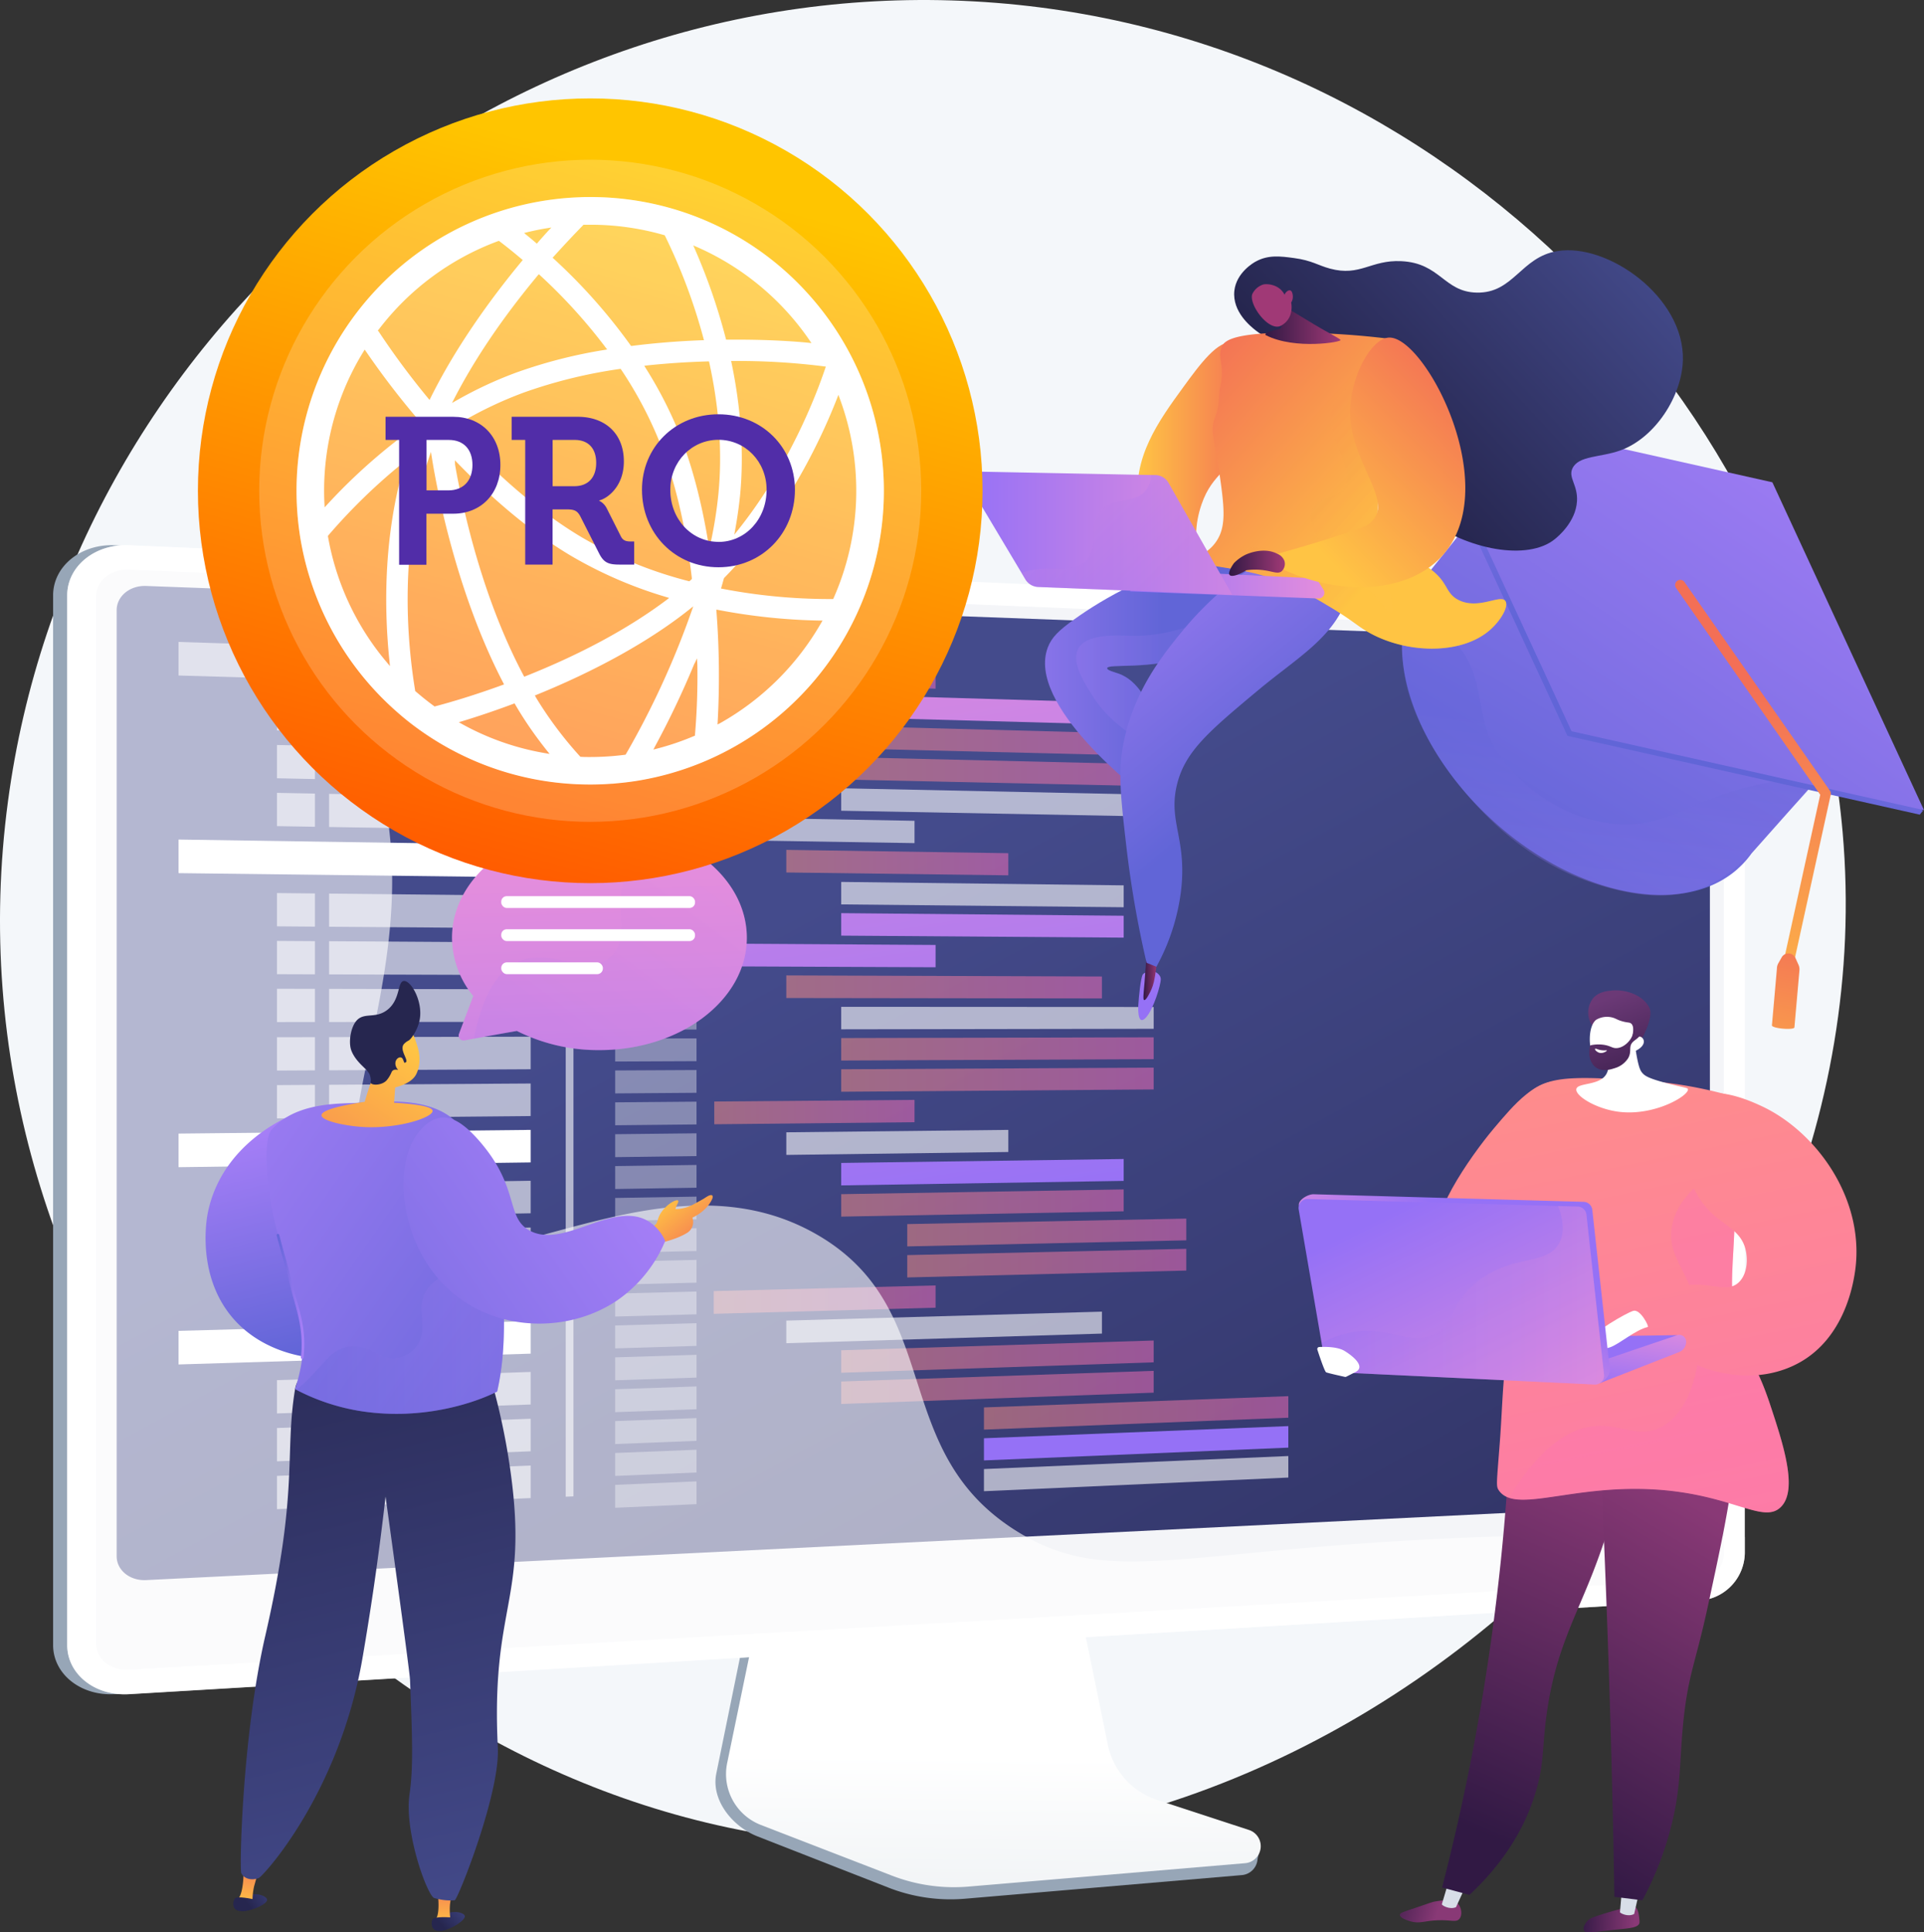 <svg xmlns="http://www.w3.org/2000/svg" xmlns:xlink="http://www.w3.org/1999/xlink" viewBox="0 0 814.1 817.49"><rect x="0" y="0" width="814.1" height="817.49" fill="#333333" stroke="none"/><defs><linearGradient id="a" x1="418.65" y1="905.4" x2="420.56" y2="743.22" gradientUnits="userSpaceOnUse"><stop offset="0.49" stop-color="#ebeff2"></stop><stop offset="1" stop-color="#fff"></stop></linearGradient><linearGradient id="b" x1="338.46" y1="382.01" x2="652.57" y2="958.14" gradientUnits="userSpaceOnUse"><stop offset="0" stop-color="#444b8c"></stop><stop offset="1" stop-color="#26264f"></stop></linearGradient><linearGradient id="c" x1="385.27" y1="213.29" x2="441.66" y2="556.97" gradientUnits="userSpaceOnUse"><stop offset="0" stop-color="#e38ddd"></stop><stop offset="1" stop-color="#9571f6"></stop></linearGradient><linearGradient id="d" x1="355.94" y1="313.44" x2="488.16" y2="313.44" gradientUnits="userSpaceOnUse"><stop offset="0" stop-color="#ff9085"></stop><stop offset="1" stop-color="#fb6fbb"></stop></linearGradient><linearGradient id="e" x1="355.94" y1="326.46" x2="488.16" y2="326.46" xlink:href="#d"></linearGradient><linearGradient id="f" x1="332.71" y1="364.94" x2="426.65" y2="364.94" xlink:href="#d"></linearGradient><linearGradient id="g" x1="386.47" y1="213.49" x2="438.07" y2="527.96" xlink:href="#c"></linearGradient><linearGradient id="h" x1="301.99" y1="285.13" x2="395.87" y2="285.13" xlink:href="#d"></linearGradient><linearGradient id="i" x1="355.94" y1="573.94" x2="488.16" y2="573.94" xlink:href="#d"></linearGradient><linearGradient id="j" x1="355.94" y1="586.96" x2="488.16" y2="586.96" xlink:href="#d"></linearGradient><linearGradient id="k" x1="416.34" y1="597.74" x2="545.13" y2="597.74" xlink:href="#d"></linearGradient><linearGradient id="l" x1="426.57" y1="280.41" x2="466.86" y2="526.04" xlink:href="#c"></linearGradient><linearGradient id="m" x1="301.99" y1="549.82" x2="395.87" y2="549.82" xlink:href="#d"></linearGradient><linearGradient id="n" x1="332.71" y1="417.53" x2="466.26" y2="417.53" xlink:href="#d"></linearGradient><linearGradient id="o" x1="355.94" y1="443.76" x2="488.16" y2="443.76" xlink:href="#d"></linearGradient><linearGradient id="p" x1="355.94" y1="456.78" x2="488.16" y2="456.78" xlink:href="#d"></linearGradient><linearGradient id="q" x1="302.23" y1="470.48" x2="386.96" y2="470.48" xlink:href="#d"></linearGradient><linearGradient id="r" x1="372.78" y1="234.31" x2="419.61" y2="519.77" xlink:href="#c"></linearGradient><linearGradient id="s" x1="355.94" y1="508.95" x2="475.46" y2="508.95" xlink:href="#d"></linearGradient><linearGradient id="t" x1="383.87" y1="521.43" x2="501.95" y2="521.43" xlink:href="#d"></linearGradient><linearGradient id="u" x1="383.87" y1="534.38" x2="501.95" y2="534.38" xlink:href="#d"></linearGradient><linearGradient id="v" x1="319.03" y1="222.02" x2="370.93" y2="538.36" xlink:href="#c"></linearGradient><linearGradient id="w" x1="11208.8" y1="964.35" x2="11313.15" y2="1219.56" gradientTransform="matrix(-0.99, -0.15, -0.15, 0.99, 12027.33, 861.16)" gradientUnits="userSpaceOnUse"><stop offset="0" stop-color="#aa80f9"></stop><stop offset="1" stop-color="#6165d7"></stop></linearGradient><linearGradient id="x" x1="11295.26" y1="1264.56" x2="11299.26" y2="1153.31" xlink:href="#w"></linearGradient><linearGradient id="y" x1="9207.6" y1="2891.91" x2="9189.39" y2="3027.7" gradientTransform="matrix(-0.78, -0.63, -0.63, 0.78, 9739.23, 3704.93)" xlink:href="#w"></linearGradient><linearGradient id="z" x1="9205.01" y1="2853.47" x2="9181.25" y2="3155.47" gradientTransform="matrix(-0.78, -0.63, -0.63, 0.78, 9739.23, 3704.93)" xlink:href="#w"></linearGradient><linearGradient id="aa" x1="11226.8" y1="1289.34" x2="11244.24" y2="1126.25" gradientTransform="matrix(-0.99, -0.15, -0.15, 0.99, 12027.33, 861.16)" gradientUnits="userSpaceOnUse"><stop offset="0" stop-color="#ffc444"></stop><stop offset="1" stop-color="#f36f56"></stop></linearGradient><linearGradient id="ab" x1="4355.9" y1="1592.69" x2="4366.35" y2="1494.97" gradientTransform="translate(-3456.96 -1481.65) rotate(5.03)" xlink:href="#aa"></linearGradient><linearGradient id="ac" x1="12849.44" y1="416.07" x2="12770.67" y2="793.75" gradientTransform="matrix(-1, 0, 0, 1, 13476.77, 0)" xlink:href="#d"></linearGradient><linearGradient id="ad" x1="-2482.61" y1="1032" x2="-2459.01" y2="1032" gradientTransform="matrix(1, 0.03, -0.03, 1, 3181.66, -148.2)" gradientUnits="userSpaceOnUse"><stop offset="0" stop-color="#311944"></stop><stop offset="1" stop-color="#893976"></stop></linearGradient><linearGradient id="ae" x1="-2632.22" y1="2912.16" x2="-2607.15" y2="2912.16" gradientTransform="matrix(0.96, 0.27, -0.27, 0.96, 3903.64, -1304.95)" xlink:href="#ad"></linearGradient><linearGradient id="af" x1="12874.89" y1="764.36" x2="12808.04" y2="613.66" gradientTransform="matrix(-1, 0, 0, 1, 13476.77, 0)" xlink:href="#ad"></linearGradient><linearGradient id="ag" x1="12905.03" y1="1739.54" x2="12838.18" y2="1588.85" gradientTransform="matrix(-0.99, -0.12, -0.12, 0.99, 13656.04, 625.87)" xlink:href="#ad"></linearGradient><linearGradient id="ah" x1="12822.17" y1="410.38" x2="12743.4" y2="788.06" gradientTransform="matrix(-1, 0, 0, 1, 13476.77, 0)" xlink:href="#d"></linearGradient><linearGradient id="ai" x1="12754.42" y1="733.38" x2="12784.32" y2="591.38" gradientTransform="matrix(-1, 0, 0, 1, 13476.77, 0)" xlink:href="#d"></linearGradient><linearGradient id="aj" x1="12768.21" y1="399.12" x2="12689.43" y2="776.8" gradientTransform="matrix(-1, 0, 0, 1, 13476.77, 0)" xlink:href="#d"></linearGradient><linearGradient id="ak" x1="12835.36" y1="609.98" x2="12822.62" y2="573.86" gradientTransform="matrix(-1, 0, 0, 1, 13476.77, 0)" xlink:href="#c"></linearGradient><linearGradient id="al" x1="12779.68" y1="557.65" x2="12784.35" y2="589.95" gradientTransform="matrix(-1, 0, 0, 1, 13476.77, 0)" xlink:href="#c"></linearGradient><linearGradient id="am" x1="12872.29" y1="560.48" x2="12847.44" y2="525.19" gradientTransform="matrix(-1, 0, 0, 1, 13476.77, 0)" xlink:href="#c"></linearGradient><linearGradient id="an" x1="12824.62" y1="618.88" x2="12879.01" y2="508.41" gradientTransform="matrix(-1, 0, 0, 1, 13476.77, 0)" xlink:href="#c"></linearGradient><linearGradient id="ao" x1="12798.05" y1="547.98" x2="12917.53" y2="547.98" gradientTransform="matrix(-1, 0, 0, 1, 13476.77, 0)" xlink:href="#c"></linearGradient><linearGradient id="ap" x1="-2585.26" y1="328.53" x2="-2603.11" y2="283.22" gradientTransform="translate(3286.43 147.82) rotate(0.21)" gradientUnits="userSpaceOnUse"><stop offset="0" stop-color="#311944"></stop><stop offset="1" stop-color="#6b3976"></stop></linearGradient><linearGradient id="aq" x1="-2590.71" y1="330.7" x2="-2608.57" y2="285.35" xlink:href="#ap"></linearGradient><linearGradient id="ar" x1="10517.71" y1="569.73" x2="10542.38" y2="471.05" gradientTransform="matrix(-1, 0, 0, 1, 10657.59, 0)" gradientUnits="userSpaceOnUse"><stop offset="0" stop-color="#6165d7"></stop><stop offset="1" stop-color="#aa80f9"></stop></linearGradient><linearGradient id="as" x1="10831.06" y1="1528.07" x2="10842.76" y2="1538.48" gradientTransform="matrix(-0.99, -0.14, -0.14, 0.99, 11055.18, 801.58)" xlink:href="#b"></linearGradient><linearGradient id="at" x1="9917.06" y1="1538.48" x2="9917.06" y2="1518.09" gradientTransform="matrix(-0.99, -0.14, -0.14, 0.99, 10138.97, 672.06)" xlink:href="#aa"></linearGradient><linearGradient id="au" x1="10832.23" y1="1526.75" x2="10843.93" y2="1537.16" gradientTransform="matrix(-0.99, -0.14, -0.14, 0.99, 11055.18, 801.58)" xlink:href="#b"></linearGradient><linearGradient id="av" x1="10458.43" y1="804.8" x2="10470.13" y2="815.21" gradientTransform="matrix(-1, 0, 0, 1, 10657.59, 0)" xlink:href="#b"></linearGradient><linearGradient id="aw" x1="9544.39" y1="815.23" x2="9544.39" y2="794.84" gradientTransform="matrix(-1, 0, 0, 1, 9732.28, 0)" xlink:href="#aa"></linearGradient><linearGradient id="ax" x1="-32.83" y1="824.58" x2="-109.15" y2="516.46" gradientTransform="translate(221.69)" xlink:href="#b"></linearGradient><linearGradient id="ay" x1="250.8" y1="594.88" x2="57.83" y2="460.68" gradientTransform="matrix(1, 0, 0, 1, 0, 0)" xlink:href="#ar"></linearGradient><linearGradient id="az" x1="10459.6" y1="803.48" x2="10471.31" y2="813.89" gradientTransform="matrix(-1, 0, 0, 1, 10657.59, 0)" xlink:href="#b"></linearGradient><linearGradient id="ba" x1="10276.53" y1="-26.78" x2="10339.91" y2="52.95" gradientTransform="matrix(-1, 0.07, 0.07, 1, 10440.41, -258.12)" xlink:href="#aa"></linearGradient><linearGradient id="bb" x1="10279.21" y1="-28.91" x2="10342.58" y2="50.83" gradientTransform="matrix(-1, 0.07, 0.07, 1, 10440.41, -258.12)" xlink:href="#aa"></linearGradient><linearGradient id="bc" x1="117.07" y1="548.45" x2="128.72" y2="548.45" gradientTransform="matrix(1, 0, 0, 1, 0, 0)" xlink:href="#ar"></linearGradient><linearGradient id="bd" x1="125.43" y1="566.54" x2="213.25" y2="566.54" gradientTransform="matrix(1, 0, 0, 1, 0, 0)" xlink:href="#ar"></linearGradient><linearGradient id="be" x1="281.06" y1="507.25" x2="298.57" y2="529.28" gradientTransform="matrix(1, 0, 0, 1, 0, 0)" xlink:href="#aa"></linearGradient><linearGradient id="bf" x1="10570.04" y1="605.56" x2="10385.62" y2="477.3" xlink:href="#ar"></linearGradient><linearGradient id="bg" x1="-4457.19" y1="195.31" x2="-4408.84" y2="195.31" gradientTransform="translate(4938.56)" xlink:href="#aa"></linearGradient><linearGradient id="bh" x1="-3538.87" y1="286.11" x2="-3445.1" y2="286.11" gradientTransform="translate(3936.97)" xlink:href="#w"></linearGradient><linearGradient id="bi" x1="13244.21" y1="-2086.74" x2="13248.27" y2="-2013.78" gradientTransform="matrix(-0.96, 0.29, 0.29, 0.96, 13755.66, -1478.82)" xlink:href="#c"></linearGradient><linearGradient id="bj" x1="-3494.8" y1="289.63" x2="-3401.02" y2="289.63" gradientTransform="translate(3936.97)" xlink:href="#w"></linearGradient><linearGradient id="bk" x1="483.82" y1="412.11" x2="489.91" y2="412.11" gradientUnits="userSpaceOnUse"><stop offset="0" stop-color="#311944"></stop><stop offset="1" stop-color="#a03976"></stop></linearGradient><linearGradient id="bl" x1="-3488.8" y1="227.88" x2="-3404.73" y2="330.04" gradientTransform="translate(3936.97)" xlink:href="#w"></linearGradient><linearGradient id="bm" x1="-3032.04" y1="-305.47" x2="-3143.24" y2="-212.35" gradientTransform="translate(3726.39 238.01) rotate(-2.92)" xlink:href="#b"></linearGradient><linearGradient id="bn" x1="11401.08" y1="230.91" x2="11491.39" y2="149.72" gradientTransform="matrix(-1, 0, 0, 1, 11994.18, 0)" xlink:href="#aa"></linearGradient><linearGradient id="bo" x1="535.37" y1="137.71" x2="567.21" y2="137.71" xlink:href="#bk"></linearGradient><linearGradient id="bp" x1="539.4" y1="220.24" x2="538.71" y2="157.4" xlink:href="#bk"></linearGradient><linearGradient id="bq" x1="11404.05" y1="234.21" x2="11494.36" y2="153.02" gradientTransform="matrix(-1, 0, 0, 1, 11994.18, 0)" xlink:href="#aa"></linearGradient><linearGradient id="br" x1="11433.81" y1="247.1" x2="11515.95" y2="247.1" gradientTransform="matrix(-1, 0, 0, 1, 11994.18, 0)" xlink:href="#c"></linearGradient><linearGradient id="bs" x1="11472.87" y1="225.53" x2="11585.61" y2="225.53" gradientTransform="matrix(-1, 0, 0, 1, 11994.18, 0)" xlink:href="#c"></linearGradient><linearGradient id="bt" x1="-1658.86" y1="195.62" x2="-1605.01" y2="249.04" gradientTransform="translate(2093.74)" xlink:href="#c"></linearGradient><linearGradient id="bu" x1="11438.51" y1="230.31" x2="11369.54" y2="162.44" gradientTransform="matrix(-1, 0, 0, 1, 11994.18, 0)" xlink:href="#aa"></linearGradient><linearGradient id="bv" x1="520.08" y1="238.28" x2="543.65" y2="238.28" xlink:href="#bk"></linearGradient><linearGradient id="bw" x1="252.78" y1="372.07" x2="261.02" y2="612.61" xlink:href="#c"></linearGradient><linearGradient id="bx" x1="9630.92" y1="363.9" x2="9739.25" y2="506.57" gradientTransform="matrix(-1, 0, 0, 1, 9930.49, 0)" xlink:href="#c"></linearGradient><linearGradient id="by" x1="300.74" y1="21.46" x2="186.69" y2="437.74" gradientUnits="userSpaceOnUse"><stop offset="0.13" stop-color="#ffc500"></stop><stop offset="1" stop-color="#ff4300"></stop></linearGradient></defs><g style="isolation:isolate"><path d="M402.65.18C202.72-5.89,29.54,143.29,3.37,339.05c-28.61,214,128.85,406.6,322.58,437.44,241,38.36,474.72-183.58,453.73-424.35C763.87,170.74,605.88,6.35,402.65.18Z" fill="#f4f7fa"></path><path d="M488.25,766.11a31.43,31.43,0,0,1-20.84-23.66l-15.49-76.68-132.53,4.71-16.31,79.88c-2.28,11.18,6.86,22.41,17.39,26.53l55.45,21.69a72.15,72.15,0,0,0,32.41,4.7l117.18-10a7.28,7.28,0,0,0,6.57-6.44c.4-3.46,2.8-7.34-.47-8.42Z" fill="#97a6b7"></path><path d="M489.56,761.45a31.17,31.17,0,0,1-20.82-23.37l-15.48-75.71L324,667,307.68,745.9A23.08,23.08,0,0,0,322,772.09l55.39,21.42a72.84,72.84,0,0,0,32.38,4.64l117.06-9.9a7.22,7.22,0,0,0,1.64-14.06Z" fill="url(#a)"></path><path d="M48.6,716.73c-14.37.86-26.13-8.46-26.13-20.78V251.88c0-12.32,11.76-21.84,26.13-21.21l667.49,46.21c10.55.45,16.21-8.06,16.21,2.41V657a20.49,20.49,0,0,1-19.09,20.14Z" fill="#97a6b7"></path><path d="M54.57,716.73c-14.37.86-26.12-8.46-26.12-20.78V251.88c0-12.32,11.75-21.84,26.12-21.21l664.61,28.79a20.1,20.1,0,0,1,19.1,19.83V657a20.5,20.5,0,0,1-19.1,20.14Z" fill="#fff"></path><path d="M719.18,268.35,54.57,241c-7.68-.32-13.93,4.76-13.93,11.34V695.28c0,6.58,6.25,11.55,13.93,11.11l664.61-38.16a11,11,0,0,0,10.23-10.77V279A10.72,10.72,0,0,0,719.18,268.35Z" fill="#d8dee8" opacity="0.3" style="mix-blend-mode:multiply"></path><path d="M714.24,636.27,61.78,668.48c-6.85.33-12.42-4.19-12.42-10.12V258.17c0-5.93,5.57-10.52,12.42-10.27l652.46,24.22a9.68,9.68,0,0,1,9.27,9.59V626.57A9.83,9.83,0,0,1,714.24,636.27Z" fill="url(#b)"></path><polygon points="224.54 290.17 75.54 285.78 75.54 271.58 224.54 276.4 224.54 290.17" fill="#fff" opacity="0.6" style="mix-blend-mode:soft-light"></polygon><polygon points="294.72 288.3 260.3 287.26 260.3 277.55 294.72 278.67 294.72 288.3" fill="#fff" opacity="0.36" style="mix-blend-mode:soft-light"></polygon><polygon points="294.72 301.69 260.3 300.75 260.3 291.04 294.72 292.05 294.72 301.69" fill="#fff" opacity="0.36" style="mix-blend-mode:soft-light"></polygon><polygon points="466.26 306.38 332.71 302.73 332.71 293.17 466.26 297.11 466.26 306.38" fill="url(#c)"></polygon><polygon points="488.16 319.81 355.94 316.57 355.94 307.06 488.16 310.58 488.16 319.81" opacity="0.5" fill="url(#d)"></polygon><polygon points="488.16 332.64 355.94 329.78 355.94 320.27 488.16 323.4 488.16 332.64" opacity="0.5" fill="url(#e)"></polygon><polygon points="488.16 345.46 355.94 342.99 355.94 333.48 488.16 336.23 488.16 345.46" fill="#fff" opacity="0.6" style="mix-blend-mode:soft-light"></polygon><polygon points="294.72 315.07 260.3 314.23 260.3 304.52 294.72 305.44 294.72 315.07" fill="#fff" opacity="0.36" style="mix-blend-mode:soft-light"></polygon><polygon points="294.72 328.46 260.3 327.72 260.3 318.01 294.72 318.82 294.72 328.46" fill="#fff" opacity="0.36" style="mix-blend-mode:soft-light"></polygon><polygon points="294.72 341.85 260.3 341.2 260.3 331.5 294.72 332.21 294.72 341.85" fill="#fff" opacity="0.36" style="mix-blend-mode:soft-light"></polygon><polygon points="294.72 355.23 260.3 354.69 260.3 344.98 294.72 345.6 294.72 355.23" fill="#fff" opacity="0.36" style="mix-blend-mode:soft-light"></polygon><polygon points="386.96 356.69 302.23 355.35 302.23 345.73 386.96 347.25 386.96 356.69" fill="#fff" opacity="0.6" style="mix-blend-mode:soft-light"></polygon><polygon points="294.72 368.62 260.3 368.18 260.3 358.47 294.72 358.98 294.72 368.62" fill="#fff" opacity="0.36" style="mix-blend-mode:soft-light"></polygon><polygon points="294.72 382 260.3 381.66 260.3 371.95 294.72 372.37 294.72 382" fill="#fff" opacity="0.36" style="mix-blend-mode:soft-light"></polygon><polygon points="294.72 395.39 260.3 395.15 260.3 385.44 294.72 385.76 294.72 395.39" fill="#fff" opacity="0.36" style="mix-blend-mode:soft-light"></polygon><polygon points="426.65 370.32 332.71 369.11 332.71 359.55 426.65 360.96 426.65 370.32" opacity="0.5" fill="url(#f)"></polygon><polygon points="475.46 383.82 355.94 382.62 355.94 373.11 475.46 374.56 475.46 383.82" fill="#fff" opacity="0.6" style="mix-blend-mode:soft-light"></polygon><polygon points="475.46 396.68 355.94 395.83 355.94 386.32 475.46 387.42 475.46 396.68" fill="url(#g)"></polygon><polygon points="294.72 408.78 260.3 408.63 260.3 398.93 294.72 399.14 294.72 408.78" fill="#fff" opacity="0.36" style="mix-blend-mode:soft-light"></polygon><polygon points="294.72 422.17 260.3 422.12 260.3 412.41 294.72 412.53 294.72 422.17" fill="#fff" opacity="0.36" style="mix-blend-mode:soft-light"></polygon><polygon points="294.72 435.55 260.3 435.6 260.3 425.9 294.72 425.92 294.72 435.55" fill="#fff" opacity="0.36" style="mix-blend-mode:soft-light"></polygon><polygon points="294.72 448.94 260.3 449.09 260.3 439.38 294.72 439.3 294.72 448.94" fill="#fff" opacity="0.36" style="mix-blend-mode:soft-light"></polygon><polygon points="294.72 462.32 260.3 462.58 260.3 452.87 294.72 452.69 294.72 462.32" fill="#fff" opacity="0.36" style="mix-blend-mode:soft-light"></polygon><polygon points="294.72 475.71 260.3 476.06 260.3 466.36 294.72 466.07 294.72 475.71" fill="#fff" opacity="0.36" style="mix-blend-mode:soft-light"></polygon><polygon points="294.72 489.1 260.3 489.55 260.3 479.84 294.72 479.46 294.72 489.1" fill="#fff" opacity="0.36" style="mix-blend-mode:soft-light"></polygon><polygon points="294.72 502.48 260.3 503.03 260.3 493.33 294.72 492.85 294.72 502.48" fill="#fff" opacity="0.36" style="mix-blend-mode:soft-light"></polygon><polygon points="294.72 515.87 260.3 516.52 260.3 506.81 294.72 506.24 294.72 515.87" fill="#fff" opacity="0.36" style="mix-blend-mode:soft-light"></polygon><polygon points="294.72 529.26 260.3 530 260.3 520.3 294.72 519.62 294.72 529.26" fill="#fff" opacity="0.36" style="mix-blend-mode:soft-light"></polygon><polygon points="294.72 542.64 260.3 543.49 260.3 533.78 294.72 533.01 294.72 542.64" fill="#fff" opacity="0.36" style="mix-blend-mode:soft-light"></polygon><polygon points="294.72 556.03 260.3 556.98 260.3 547.27 294.72 546.39 294.72 556.03" fill="#fff" opacity="0.36" style="mix-blend-mode:soft-light"></polygon><polygon points="294.72 569.41 260.3 570.46 260.3 560.76 294.72 559.78 294.72 569.41" fill="#fff" opacity="0.36" style="mix-blend-mode:soft-light"></polygon><polygon points="294.72 582.8 260.3 583.95 260.3 574.24 294.72 573.17 294.72 582.8" fill="#fff" opacity="0.36" style="mix-blend-mode:soft-light"></polygon><polygon points="294.72 596.19 260.3 597.43 260.3 587.73 294.72 586.55 294.72 596.19" fill="#fff" opacity="0.36" style="mix-blend-mode:soft-light"></polygon><polygon points="294.72 609.57 260.3 610.92 260.3 601.21 294.72 599.94 294.72 609.57" fill="#fff" opacity="0.36" style="mix-blend-mode:soft-light"></polygon><polygon points="294.72 622.96 260.3 624.41 260.3 614.7 294.72 613.33 294.72 622.96" fill="#fff" opacity="0.36" style="mix-blend-mode:soft-light"></polygon><polygon points="294.72 636.35 260.3 637.89 260.3 628.19 294.72 626.71 294.72 636.35" fill="#fff" opacity="0.36" style="mix-blend-mode:soft-light"></polygon><polygon points="395.87 291.36 302 288.52 302 278.9 395.87 281.94 395.87 291.36" opacity="0.5" fill="url(#h)"></polygon><polygon points="466.26 564.19 332.71 568.26 332.71 558.7 466.26 554.91 466.26 564.19" fill="#fff" opacity="0.6" style="mix-blend-mode:soft-light"></polygon><polygon points="488.16 576.35 355.94 580.76 355.94 571.25 488.16 567.12 488.16 576.35" opacity="0.5" fill="url(#i)"></polygon><polygon points="488.16 589.18 355.94 593.97 355.94 584.46 488.16 579.95 488.16 589.18" opacity="0.5" fill="url(#j)"></polygon><polygon points="545.13 599.78 416.34 604.82 416.34 595.43 545.13 590.66 545.13 599.78" opacity="0.5" fill="url(#k)"></polygon><polygon points="545.13 612.44 416.34 617.85 416.34 608.47 545.13 603.33 545.13 612.44" fill="url(#l)"></polygon><polygon points="545.13 625.1 416.34 630.88 416.34 621.5 545.13 615.99 545.13 625.1" fill="#fff" opacity="0.6" style="mix-blend-mode:soft-light"></polygon><polygon points="395.87 553.24 302 555.83 302 546.21 395.87 543.82 395.87 553.24" opacity="0.5" fill="url(#m)"></polygon><polygon points="466.26 422.4 332.71 422.22 332.71 412.66 466.26 413.12 466.26 422.4" opacity="0.5" fill="url(#n)"></polygon><polygon points="488.16 435.25 355.94 435.46 355.94 425.95 488.16 426.02 488.16 435.25" fill="#fff" opacity="0.6" style="mix-blend-mode:soft-light"></polygon><polygon points="488.16 448.08 355.94 448.67 355.94 439.16 488.16 438.85 488.16 448.08" opacity="0.5" fill="url(#o)"></polygon><polygon points="488.16 460.91 355.94 461.88 355.94 452.37 488.16 451.68 488.16 460.91" opacity="0.5" fill="url(#p)"></polygon><polygon points="386.96 474.77 302.23 475.63 302.23 466.01 386.96 465.32 386.96 474.77" opacity="0.5" fill="url(#q)"></polygon><polygon points="426.65 487.37 332.71 488.6 332.71 479.04 426.65 478.01 426.65 487.37" fill="#fff" opacity="0.6" style="mix-blend-mode:soft-light"></polygon><polygon points="475.46 499.59 355.94 501.5 355.94 492 475.46 490.33 475.46 499.59" fill="url(#r)"></polygon><polygon points="475.46 512.46 355.94 514.71 355.94 505.21 475.46 503.2 475.46 512.46" opacity="0.5" fill="url(#s)"></polygon><polygon points="501.95 524.74 383.88 527.31 383.88 517.87 501.95 515.54 501.95 524.74" opacity="0.5" fill="url(#t)"></polygon><polygon points="501.95 537.53 383.88 540.44 383.88 530.99 501.95 528.33 501.95 537.53" opacity="0.5" fill="url(#u)"></polygon><polygon points="395.87 409.21 302 408.81 302 399.19 395.87 399.78 395.87 409.21" fill="url(#v)"></polygon><polygon points="224.54 311.68 139.25 309.56 139.25 295.55 224.54 297.91 224.54 311.68" fill="#fff" style="mix-blend-mode:soft-light"></polygon><polygon points="117.19 309.02 133.26 309.42 133.26 295.38 117.19 294.93 117.19 309.02" fill="#fff" opacity="0.6" style="mix-blend-mode:soft-light"></polygon><polygon points="224.54 331.48 139.25 329.72 139.25 315.7 224.54 317.71 224.54 331.48" fill="#fff" opacity="0.6" style="mix-blend-mode:soft-light"></polygon><polygon points="117.19 329.26 133.26 329.6 133.26 315.56 117.19 315.18 117.19 329.26" fill="#fff" opacity="0.6" style="mix-blend-mode:soft-light"></polygon><polygon points="224.54 351.27 139.25 349.87 139.25 335.85 224.54 337.5 224.54 351.27" fill="#fff" opacity="0.6" style="mix-blend-mode:soft-light"></polygon><polygon points="117.19 349.51 133.26 349.77 133.26 335.74 117.19 335.43 117.19 349.51" fill="#fff" opacity="0.6" style="mix-blend-mode:soft-light"></polygon><polygon points="224.54 491.78 75.54 493.79 75.54 479.58 224.54 478.01 224.54 491.78" fill="#fff" style="mix-blend-mode:soft-light"></polygon><polygon points="224.54 513.3 139.25 514.84 139.25 500.82 224.54 499.53 224.54 513.3" fill="#fff" opacity="0.6" style="mix-blend-mode:soft-light"></polygon><polygon points="117.19 515.24 133.26 514.95 133.26 500.91 117.19 501.15 117.19 515.24" fill="#fff" opacity="0.6" style="mix-blend-mode:soft-light"></polygon><polygon points="224.54 533.1 139.25 534.99 139.25 520.97 224.54 519.32 224.54 533.1" fill="#fff" opacity="0.6" style="mix-blend-mode:soft-light"></polygon><polygon points="117.19 535.49 133.26 535.13 133.26 521.09 117.19 521.4 117.19 535.49" fill="#fff" opacity="0.6" style="mix-blend-mode:soft-light"></polygon><polygon points="224.54 552.89 139.25 555.15 139.25 541.13 224.54 539.12 224.54 552.89" fill="#fff" opacity="0.6" style="mix-blend-mode:soft-light"></polygon><polygon points="117.19 555.73 133.26 555.31 133.26 541.27 117.19 541.65 117.19 555.73" fill="#fff" opacity="0.6" style="mix-blend-mode:soft-light"></polygon><polygon points="224.54 371.2 75.54 369.39 75.54 355.18 224.54 357.43 224.54 371.2" fill="#fff" style="mix-blend-mode:soft-light"></polygon><polygon points="224.54 392.72 139.25 392.07 139.25 378.05 224.54 378.95 224.54 392.72" fill="#fff" opacity="0.6" style="mix-blend-mode:soft-light"></polygon><polygon points="117.19 391.9 133.26 392.03 133.26 377.99 117.19 377.82 117.19 391.9" fill="#fff" opacity="0.6" style="mix-blend-mode:soft-light"></polygon><polygon points="224.54 412.51 139.25 412.23 139.25 398.2 224.54 398.74 224.54 412.51" fill="#fff" opacity="0.6" style="mix-blend-mode:soft-light"></polygon><polygon points="117.19 412.15 133.26 412.2 133.26 398.17 117.19 398.07 117.19 412.15" fill="#fff" opacity="0.6" style="mix-blend-mode:soft-light"></polygon><polygon points="224.54 452.36 139.25 452.8 139.25 438.77 224.54 438.59 224.54 452.36" fill="#fff" opacity="0.6" style="mix-blend-mode:soft-light"></polygon><polygon points="117.19 452.91 133.26 452.83 133.26 438.79 117.19 438.82 117.19 452.91" fill="#fff" opacity="0.6" style="mix-blend-mode:soft-light"></polygon><polygon points="224.54 472.16 139.25 472.95 139.25 458.93 224.54 458.39 224.54 472.16" fill="#fff" opacity="0.6" style="mix-blend-mode:soft-light"></polygon><polygon points="117.19 473.15 133.26 473 133.26 458.97 117.19 459.07 117.19 473.15" fill="#fff" opacity="0.6" style="mix-blend-mode:soft-light"></polygon><polygon points="224.54 432.31 139.25 432.38 139.25 418.36 224.54 418.54 224.54 432.31" fill="#fff" opacity="0.6" style="mix-blend-mode:soft-light"></polygon><polygon points="117.19 432.4 133.26 432.38 133.26 418.35 117.19 418.31 117.19 432.4" fill="#fff" opacity="0.6" style="mix-blend-mode:soft-light"></polygon><polygon points="224.54 572.68 75.54 577.25 75.54 563.04 224.54 558.91 224.54 572.68" fill="#fff" style="mix-blend-mode:soft-light"></polygon><polygon points="224.54 594.19 139.25 597.2 139.25 583.18 224.54 580.42 224.54 594.19" fill="#fff" opacity="0.6" style="mix-blend-mode:soft-light"></polygon><polygon points="117.19 597.98 133.26 597.41 133.26 583.38 117.19 583.89 117.19 597.98" fill="#fff" opacity="0.6" style="mix-blend-mode:soft-light"></polygon><polygon points="224.54 613.99 139.25 617.36 139.25 603.34 224.54 600.22 224.54 613.99" fill="#fff" opacity="0.6" style="mix-blend-mode:soft-light"></polygon><polygon points="117.19 618.23 133.26 617.59 133.26 603.55 117.19 604.14 117.19 618.23" fill="#fff" opacity="0.6" style="mix-blend-mode:soft-light"></polygon><polygon points="224.54 633.78 139.25 637.51 139.25 623.49 224.54 620.01 224.54 633.78" fill="#fff" opacity="0.6" style="mix-blend-mode:soft-light"></polygon><polygon points="117.19 638.48 133.26 637.77 133.26 623.74 117.19 624.39 117.19 638.48" fill="#fff" opacity="0.6" style="mix-blend-mode:soft-light"></polygon><polygon points="242.65 633.06 239.37 633.21 239.37 276.88 242.65 276.98 242.65 633.06" fill="#fff" opacity="0.6" style="mix-blend-mode:soft-light"></polygon><path d="M649.8,649.63c-144.68,3-177.21,23.68-218.32-1.07-56.49-34-30.76-94.52-85.8-126.25-69.19-39.9-149,33.17-185.08-2.45s32-119-7.36-212C137.46,270.46,110.59,246.2,92,232.29l-37.45-1.62c-14.37-.63-26.12,8.89-26.12,21.21V696c0,12.32,11.75,21.64,26.12,20.78l664.61-39.62A20.5,20.5,0,0,0,738.28,657v-6.71C718.36,649.55,687.5,648.84,649.8,649.63Z" fill="#fff" opacity="0.6" style="mix-blend-mode:soft-light"></path><path d="M631.69,347.23c35.57,32.26,80.86,40.78,103.67,20.28h0l.08-.1a37.34,37.34,0,0,0,2.69-2.65,40.11,40.11,0,0,0,3-3.72L768.71,330l5.73-6.46-41.29-36.32a135.17,135.17,0,0,0-22.78-26.71,133.47,133.47,0,0,0-32.46-21.88l-41.33-36.34-32.31,40.31c-.11.13-.25.25-.37.38a38.15,38.15,0,0,0-3.31,4.22,40.29,40.29,0,0,0-4,7.45C586.28,280.1,600,318.45,631.69,347.23Z" fill="url(#w)"></path><path d="M631.43,347.5a114.79,114.79,0,0,0,32.33,22.08c12.12,5.37,29.25,10.25,42.67,9.12,22.31-1.86,32.84-16,46.47-31.19,5.26-5.85,10.9-11.38,15.84-17.51-13-1.65-29.77,2.59-41.92,6.86-10.5,3.7-20.49,9.71-31.62,11.36-24.53,3.64-50.74-11.58-63-32.45-7.49-12.75-4.51-29.3-14.14-41.11-6.22-7.63-15.85-11.81-21.43-20,1,1.47-2.49,11.9-2.73,14.12a61,61,0,0,0,.17,15.33c1.67,11.89,6.74,23.1,13,33.24A152.3,152.3,0,0,0,631.43,347.5Z" opacity="0.3" fill="url(#x)" style="mix-blend-mode:multiply"></path><polygon points="604.66 174.31 748.05 206.39 809.73 339.75 813.68 342.94 812.31 344.65 812.31 344.65 663.23 311.32 599.13 172.67 599.13 172.67 600.51 170.96 604.66 174.31" fill="url(#y)"></polygon><polygon points="749.94 204.04 814.1 342.74 664.97 309.37 600.81 170.67 749.94 204.04" fill="url(#z)"></polygon><path d="M756,411.66a2.18,2.18,0,0,0,2.45-1.69l16.19-73.75a2.17,2.17,0,0,0-.34-1.71l-61.55-88.26a2.17,2.17,0,1,0-3.56,2.49l61,87.48-16,72.82a2.17,2.17,0,0,0,1.65,2.59Z" fill="url(#aa)"></path><path d="M761,408.17l-1.3-2.88a3.28,3.28,0,0,0-5.74-.41l-1.55,2.74a4.76,4.76,0,0,0-.55,2.21l-2.11,24c0,.52,1.93,1.12,4.68,1.36s4.8,0,4.84-.52l2.12-24.1A4.72,4.72,0,0,0,761,408.17Z" fill="url(#ab)"></path><path d="M609.74,524.34c-6.85-7.31,12.12-34.8,22.27-46.85,8.87-10.52,18-21.34,29.19-20,9.83,1.21,19.4,11.57,20,21.51C682.71,505.76,619.48,534.75,609.74,524.34Z" fill="url(#ac)"></path><path d="M692,806.82c1.29,1,1.52,3.67,1.68,5.38a4.41,4.41,0,0,1,0,1.42c-.63,2-4.45,2.17-10.44,2.79-9.47,1-12.29,1.71-13,.3s1-3.48,1.18-3.72c1-1.28,2.27-1.75,4.68-2.54,4.47-1.47,7.48-2.28,8.4-2.52C690.22,806.4,691.18,806.13,692,806.82Z" fill="url(#ad)"></path><path d="M686.39,798.17,685.45,809c.27.52,3.47,2.08,6,.74l2.43-10.6Z" fill="#d8dee8"></path><path d="M616.94,805.43c1.54,1.71,1.9,4.86.55,6.4s-3.31.38-8.94.55c-6,.18-7.62,1.61-11.72.48-1.66-.46-4.58-1.57-4.53-2.76,0-.83,1.53-1.26,6.51-2.93,7.06-2.36,7-2.49,8.53-2.74C611.11,803.81,614.9,803.18,616.94,805.43Z" fill="url(#ae)"></path><path d="M613.07,795.59l-3,10.07c.23.54,3.31,2.34,6,1.2l4.5-9.78Z" fill="#d8dee8"></path><path d="M640,575a943.2,943.2,0,0,1-8.28,113.26,944.71,944.71,0,0,1-21.53,110.27l11.59,3.12c9.8-9.14,22.16-23.53,28.13-43.86,3.7-12.62,2.47-19.1,4.82-34.62,3.74-24.71,11.31-37.66,19.14-57.59,7-17.91,15.35-44.19,19.81-79.31Z" fill="url(#af)"></path><path d="M674.85,571.76q3.54,64.57,5.78,131.53,1.67,50.24,2.46,99.19l11.84,1.46a138.06,138.06,0,0,0,12.34-31.86c4.22-16.9,3.24-26.93,5.09-44.45,2.07-19.64,5.08-23.91,10.42-48.69,10.83-50.28,16.24-75.43,4.16-91.07C723,582.8,710.73,570.06,674.85,571.76Z" fill="url(#ag)"></path><path d="M732.36,463.56A183.89,183.89,0,0,0,693,457c-23.66-1.34-35.49-2-43.87,3.63-19.37,13-4.38,43.05-12.3,117.49-1.13,10.64-1.39,21.34-2.21,32-1.35,17.66-1.66,18.61-.43,20.4,7.7,11.22,36.43-5.7,78.55,1,23.56,3.74,34.25,12.36,40.7,6.14,7.53-7.25,1.07-26.75-4.49-43.54-6.38-19.27-10.32-19.52-13.94-34-3.79-15.17-1.5-23-.91-46.9A425,425,0,0,0,732.36,463.56Z" fill="url(#ah)"></path><g opacity="0.3" style="mix-blend-mode:multiply"><path d="M675.09,603.33c11-.87,18.15,5.36,27.65.51,13-6.65,17.22-27.34,16.39-42-1.27-22.25-14-28.12-11.78-42.5,1.18-7.78,6.74-18.1,26.68-28.65.26,8.88.21,16.44.06,22.46-.59,23.92-2.88,31.73.91,46.9,3.62,14.51,7.56,14.76,13.94,34,5.56,16.79,12,36.29,4.49,43.54-6.45,6.22-17.14-2.4-40.7-6.14-36.29-5.76-62.63,6-74.16,2.17C652.5,610.65,665.13,604.11,675.09,603.33Z" fill="url(#ai)"></path></g><path d="M717.35,465.08c7.86-6.45,23.66.86,27.89,2.81,23.56,10.9,44.72,40.27,39.48,71.31-.79,4.66-4.43,26.43-22.87,37-16.64,9.52-39.1,7.07-57.1-6.41l-7.38-6.55-7.26-7.84a58.25,58.25,0,0,1,19.35-10.66c12-3.86,20.68,3.07,26.23-2.2,3.83-3.64,3.84-10.06,2.89-13.95-1.9-7.85-8.82-10.05-14.59-15.62C710.43,499.87,707.93,472.82,717.35,465.08Z" fill="url(#aj)"></path><polygon points="604.37 566.42 709.74 564.84 681.72 578.37 604.1 573.29 604.37 566.42" fill="url(#ak)"></polygon><path d="M713.46,567.64h0a4.68,4.68,0,0,1-3.09,4.41l-33.67,13.2-.15-9.15,33.19-11.26A2.92,2.92,0,0,1,713.46,567.64Z" fill="url(#al)"></path><path d="M697.24,561.41c.64-.15-3.16-7.71-6.14-6.84s-17.56,9.32-18.88,12.8l-1.33,3.48s6.36.5,10.31-.83S692,562.58,697.24,561.41Z" fill="#fff"></path><path d="M673.75,511.89l7.43,67.63c.26,2.33-3,5.81-5.35,5.7l-109-6.69a3.82,3.82,0,0,1-3.59-3.17L549.6,510c-.4-2.37,3.87-4.83,6.28-4.76l114.19,3.21A3.8,3.8,0,0,1,673.75,511.89Z" fill="url(#am)"></path><path d="M671.26,513.86l7.43,67.63a3.82,3.82,0,0,1-4,4.24L564.37,580.5a3.81,3.81,0,0,1-3.58-3.17l-11.27-65.61a3.82,3.82,0,0,1,3.87-4.47l114.18,3.21A3.81,3.81,0,0,1,671.26,513.86Z" fill="url(#an)"></path><path d="M606.47,564.65c9.64-4.08,6.24-11.87,17.61-21.57,15-12.8,30.31-7.25,35.67-17.17,1.66-3.09,2.46-7.9-.44-15.68l8.26.23a3.81,3.81,0,0,1,3.69,3.4l7.43,67.63a3.82,3.82,0,0,1-4,4.24L564.37,580.5a3.81,3.81,0,0,1-3.58-3.17l-1.56-9.05a41.59,41.59,0,0,1,12-4.51C587.44,560.49,595.38,569.36,606.47,564.65Z" opacity="0.3" fill="url(#ao)" style="mix-blend-mode:multiply"></path><path d="M557.42,571a.86.86,0,0,1,.78-1.13c2.33-.12,7.74-.17,10.72,1.66,3.88,2.37,8.9,6.71,4.67,8.9l-3.94,2a.89.89,0,0,1-.58.08c-1.4-.31-7.3-1.62-7.94-1.94S558.29,573.68,557.42,571Z" fill="#fff"></path><path d="M691.22,431.13a82,82,0,0,0,1.46,16.39c.85,4.36,1.46,5.49,2.24,6.41,1.18,1.37,3,2.53,13,5,5.47,1.36,6.17,1.32,6.29,1.86.59,2.65-14.33,11.67-29.73,9.5-9.43-1.33-18-6.71-17.49-9.54s10-1.31,12.76-6.46c2-3.58-.24-8.66-2.82-12.86C679.44,436.75,688.71,435.83,691.22,431.13Z" fill="#fff"></path><path d="M673.72,433.91a9.9,9.9,0,0,1,.2-11.38c2.21-2.81,5.68-3.21,7.76-3.45,6-.7,13.62,1.82,16.27,7.36,1.56,3.29-1.83,10.12-2.36,11.34-.6,1.39-1.69,1.87-2.69,2.92-1.4,1.45-3.59,3.77-7.16,7.64a24.77,24.77,0,0,0-1.37-4.09,21.46,21.46,0,0,0-2.86-4.81C678.37,435.62,675.83,436.71,673.72,433.91Z" fill="url(#ap)"></path><path d="M690.83,445.08s-4,6.5-11.84,6c-7.06-.46-8.1-16.3-3.59-19.66a9,9,0,0,1,7-.9c1.45.41,1.94,1,4.31,1.63,2.2.57,2.82.32,3.48.88.83.7,1.43,2.41.05,7,1.35-1.36,3-1.88,4.11-1.34a2.33,2.33,0,0,1,.94.91C696.25,441.43,694.6,443.74,690.83,445.08Z" fill="#fff"></path><path d="M690.48,432.07c-.34.26.7,1.53.78,3.33.15,3.49-3.39,7.67-7,8-2.13.21-2.71-1.07-6.24-1.45a16.05,16.05,0,0,0-5.13.3c-1.11,3.83-.07,7.64,2.49,9.41,2.75,1.91,6.27.75,7.74.27a10.07,10.07,0,0,0,5.79-4.24c1.71-3,0-4.83,2-6.87,1-1,2.3-1.48,3.57-3.47a12,12,0,0,0,.72-1.34C693.38,434.11,691,431.71,690.48,432.07Z" fill="url(#aq)"></path><path d="M675.46,443.7a8.54,8.54,0,0,0,4.16.65c.13,0,.27,0,.28.09.06.25-1.63,1.37-3.18.94-1.11-.31-2-1.36-1.82-1.63C675,443.64,675.21,443.66,675.46,443.7Z" fill="#fff"></path><path d="M124.17,471.5c-1.87.71-30.43,12.06-36.29,41.86-.48,2.41-5.07,28,12.3,46.1,19.47,20.28,57,19.78,71.84,2.83a30.53,30.53,0,0,0,6.33-12h0l-3.92-10.42c-4.79-5.78-11.3-7.14-14.78-8-8.58-2.12-15.05,1.7-20-2.43-2.72-2.29-3.26-5.58-3.75-8.53-1.64-10,4-16.18,4.43-22.36.31-4.62,1.92-14.75-4.11-21.35C132.45,473,127.16,471.87,124.17,471.5Z" fill="url(#ar)"></path><path d="M113,803.62c-.33-1.83-6.25-3.49-9.19-1-1.45,1.22-2.46,3.7-1.61,4.81.3.41-.95,1.13.25,1.14C106.48,808.58,113.38,805.45,113,803.62Z" fill="url(#as)"></path><path d="M106.83,804.29l-6.09-.86c2.82-3.4,2.3-14.22,2.3-14.22l6.48,1.44s-.74,3-2,7.36A28.58,28.58,0,0,0,106.83,804.29Z" fill="url(#at)"></path><path d="M107.37,803.54s-7.33-1.69-8.12-.24-1.41,5.36,3.24,5.23S107.79,804.77,107.37,803.54Z" fill="url(#au)"></path><path d="M196.65,810.5c-.59-1.77-6.69-2.58-9.25.26-1.27,1.41-1.92,4-.92,5,.36.36-.79,1.24.41,1.09C190.84,816.33,197.23,812.26,196.65,810.5Z" fill="url(#av)"></path><path d="M190.59,812h-6.15c2.32-3.76.29-14.4.29-14.4l6.62.52s-.32,3.05-.95,7.56A29.14,29.14,0,0,0,190.59,812Z" fill="url(#aw)"></path><path d="M206.54,579.32A284.81,284.81,0,0,1,216.08,623c7.48,54.37-8.41,56.11-5.44,116.36,1,19.23-16.66,63.58-18.21,64.56A19.11,19.11,0,0,1,190,804a24.09,24.09,0,0,1-6.2-1c-2.79-.48-12.85-27.72-10.52-43.92,1.65-11.46,1.17-23.76.22-48.36-.16-4-10.36-77.57-10.36-77.57h0c-3.1,27.24-6.67,50.38-9.76,68.32-9.94,57.64-42.25,92.53-43.94,93.08-.33.14-3.36,1.24-5.84-.39a4,4,0,0,1-1.48-1.67c-.87-.68.25-57.55,10.11-100.35,14.3-62.12,8.08-76.65,12.61-104.4C128.75,563.7,206.54,579.32,206.54,579.32Z" fill="url(#ax)"></path><path d="M210.37,588.71c-8.59,4.4-30.71,12.31-57.09,8.38A88.9,88.9,0,0,1,125.43,588l-.61-.31c6.85-20.72,1.49-31.8-1-42-3.61-14.57-3.67-13.47-6.64-25-4.91-19.1-5.71-38.61-2.34-42.6,9.09-10.76,25.46-11.16,34-11.41,9.5-.28,31.34-3.63,43.36,7.19.21.18-2.26,1.5-1,2.92A79.47,79.47,0,0,1,199.56,489a82.18,82.18,0,0,1,7.14,17.64,151.81,151.81,0,0,1,5.63,30.81c.13,1.69.24,3.34.34,4.93C214.27,567.86,212.24,580.18,210.37,588.71Z" fill="url(#ay)"></path><path d="M191,811.21s-7.5-.64-8.08.91-.64,5.49,3.95,4.72S191.61,812.38,191,811.21Z" fill="url(#az)"></path><path d="M176.09,454.51c2.59-5.17.89-10.75.5-11.95-1.59-5-2.1-5.79-3.13-6.81L172,434.42l-.19-.11a19,19,0,0,0-5.3-1.36c-2.42,0-6.72,9-8.6,22.54l-.57,1.49c-1.19,3.12-2.17,6.18-3,9.14-16.19,2.52-18.31,4.59-18.31,5.7,0,2.33,9.48,4.37,16.53,4.9,15.37,1.16,30.74-3.94,30.47-6.78-.12-1.23-3.26-2.63-16.28-3.42.16-2.15.31-4.31.46-6.46C168.26,459.75,174.18,458.32,176.09,454.51Z" fill="url(#ba)"></path><path d="M177.56,431.55c-.81,4.14-3.62,8.19-4.75,8.71a7.09,7.09,0,0,0-1.82,1.35,2.5,2.5,0,0,0-.33.45c-1.41,2.43,2.15,6.31,1.12,7.32-.74.74-3.35-.94-3.82-.27s1.62,2.51,1.1,3.26c-.39.57-1.73-.27-2.82.5-.55.39-.49.8-1.25,2.16a13,13,0,0,1-1.38,2c-1.9,2.15-6.13,2.26-6.72,1.13-.16-.31.07-.5,0-1.45a7.33,7.33,0,0,0-.44-2c-.57-1.55-2.4-2.94-4.16-4.81-3.26-3.46-3.84-6-4-6.82-.06-.3-.08-.53-.1-.69-.4-3.24.46-7.73,2.37-10.23,3.19-4.17,8-1,13.09-4.74,5.92-4.34,4.4-12.12,7.21-12.41C174,414.76,179.07,423.89,177.56,431.55Z" fill="#26264f"></path><path d="M170.48,448.12c-.75-1.59-2.79-.62-3.14,1.18s1,4,2.79,4S171.48,450.26,170.48,448.12Z" fill="url(#bb)"></path><path d="M127.85,574.88h-.06a.54.54,0,0,1-.48-.61c1.11-10-1-17.36-2.81-23.81-.45-1.58-.89-3.12-1.27-4.63-2-8.25-2.94-11.44-3.89-14.82-.62-2.21-1.26-4.48-2.25-8.3a.55.55,0,0,1,1.07-.28c1,3.81,1.63,6.08,2.25,8.29,1,3.38,1.85,6.58,3.9,14.84.37,1.51.8,3,1.25,4.59,1.87,6.55,4,14,2.84,24.24A.55.55,0,0,1,127.85,574.88Z" fill="url(#bc)"></path><path d="M210.37,588.71c-8.59,4.4-30.71,12.31-57.09,8.38A88.9,88.9,0,0,1,125.43,588c3.06-2.38,6.83-6.37,13.06-13.15,7.55-8.2,16.4-5.14,21.6-2a12.29,12.29,0,0,0,18.54-10.25,56.57,56.57,0,0,0-.28-6.85c-1.78-18.65,24.06-20.24,24.06-20.24,3.65-1.9,7.11,1.16,10.26,6.84C214.27,567.86,212.24,580.18,210.37,588.71Z" opacity="0.3" fill="url(#bd)" style="mix-blend-mode:multiply"></path><path d="M300.73,505.6c-1,.1-2.3,1.15-3.19,1.66-1.25.71-2.52,1.41-3.8,2.08a16.55,16.55,0,0,1-7.93,2.19,6.34,6.34,0,0,1,.38-1.19c.48-1.12,1.11-2.09.73-2.43-.54-.49-2.91.52-5.1,2.62a14,14,0,0,0-2.43,3c-1.12,1.91-.93,2.95-1.87,4.4a6.75,6.75,0,0,1-2.43,1.53v.39l.15.49a12.9,12.9,0,0,1-3.75,1.88c1.94.52,3.83,1,5.76,1.58l1.34,2.23s7.3-1.53,11.71-4.2a5.41,5.41,0,0,0,2.83-6.15,4.54,4.54,0,0,0-.18-.54s6-2.5,8.4-7.9C301.7,506.46,301.74,505.5,300.73,505.6Z" fill="url(#be)"></path><path d="M275.24,517.25a18.93,18.93,0,0,1,6.23,7.75,57.48,57.48,0,0,1-20.11,25c-19.43,13.3-47.93,13.75-67.79-1.42-23.71-18.12-27.68-52.86-17.72-67.74,1.15-1.72,4.92-7.35,10.77-8,3.7-.41,8.73,1.11,16.68,10.42,16.56,19.39,10.71,31.5,20.5,37.17C238.47,529,260.28,506.78,275.24,517.25Z" fill="url(#bf)"></path><path d="M521.65,145.13c-6.09-1.78-14.23,9.4-21,18.7-10.12,13.9-22,30.15-18.76,49.65,3.13,19.19,19.58,34.14,24.27,32,4-1.83-3.7-14.74,2.21-32,4.77-13.93,12.66-13.93,18-27.59C532.91,168.94,529.14,147.32,521.65,145.13Z" fill="url(#bg)"></path><path d="M518.63,233.53c-31.35,7.61-52,19.83-64.07,28.48-6.54,4.68-9.56,7.6-11.19,11.86-9.29,24.27,38.43,61,43.52,64.81l6.66-15.54c-4.93-27.06-13.14-35.55-20-38.08-1.92-.71-5.14-1.46-5.08-2.37.15-2.15,18.27.91,35.6-5.43s34.62-22.31,31.52-32.88C535,242.45,532.65,236.87,518.63,233.53Z" fill="url(#bh)"></path><path d="M488.23,410.93s2.92,1,2.93,3.35-3,12.48-6.18,16.09-3.52-1.78-3.32-5.25,1-11.24,1.84-12.75S488.23,410.93,488.23,410.93Z" fill="url(#bi)"></path><path d="M478.85,269c-5.69-.11-19-1.17-22.6,5.43-3,5.5,2.23,13.85,5.43,19,8.68,14,17.11,15.39,23.05,24a30.18,30.18,0,0,1,5,14.58l3.78-8.82c-4.93-27.06-13.14-35.56-20-38.08-1.92-.71-5.14-1.46-5.08-2.37.15-2.15,18.27.91,35.6-5.43,15.74-5.76,31.5-19.55,31.83-29.95C511,265.19,492.19,269.27,478.85,269Z" opacity="0.3" fill="url(#bj)" style="mix-blend-mode:multiply"></path><path d="M489.91,401.12c-.17,3.56-.47,6.53-.74,8.74-.61,4.89-1.16,6.82-1.92,8.58-.66,1.54-2.31,4.89-3.1,4.65s0-3.94.65-14.25c.09-1.5.36-6.27.36-6.27h0Z" fill="url(#bk)"></path><path d="M536.71,235.56A141.29,141.29,0,0,0,500.1,267.2c-8.05,9.88-20.29,24.9-24.73,47.29-2.36,11.94-1.2,22.65,1.22,43.57a439,439,0,0,0,8.56,49.27l4.16,1.67a89.46,89.46,0,0,0,10.34-31.5c2.85-22.64-5.62-29.84-1.55-45.9,3.52-13.91,13.73-22.44,34.14-39.5,16.77-14,32.23-22.33,38-39.81,1-3,1.8-6.61.21-9.95C567,235.16,553.9,232.65,536.71,235.56Z" fill="url(#bl)"></path><path d="M551.14,146.43c-4.69-1-12.41-.81-19.76-6.6-2.21-1.74-10-7.92-9.1-16.75.84-7.78,8.21-12,9.11-12.46,5.22-2.87,10.43-2.23,16.2-1.44,7.48,1,10,3.06,15.16,4.46,12.87,3.47,17.21-3.77,30.17-3.15,16.55.78,18,13,31.9,13.3,15.64.35,18.63-15,34.07-17.55,21.42-3.59,53.84,19.47,53.19,46.06-.38,15.35-11.81,32.95-26.42,38.24-8.51,3.08-17.7,2.1-20.32,7.63-1.87,3.94,2.33,7,1.93,13.84-.51,8.85-8.13,15.06-9.36,16.07-11.42,9.31-37,4.6-54.51-8.57C571.86,195.76,576.63,151.91,551.14,146.43Z" fill="url(#bm)"></path><path d="M587.36,143.27a336.43,336.43,0,0,0-36.49-2.49c-28.76-.39-32.88,3.26-33.93,6-2,5,1.4,7.55-.51,16.33-1.14,5.25-.06,7.64-2.27,13.28s-.47,8.45,1.44,21.33c2.43,16.48,3.55,24.85-1.06,31.49-3.2,4.62-6.79,5-6.44,7.2.72,4.67,16.87,2.09,37.32,11.06a152.92,152.92,0,0,1,15.93,8.47c10.7,6.28,12.68,8.69,17.63,11.53,15.67,9,39.2,9.87,51.53-1,4.6-4.05,8-10,6.44-12.2-2.05-3-11.23,3.78-19.66-.34-5.58-2.73-4.52-7.14-11-12.34-7.76-6.26-13.16-3-18.45-7.06-8.25-6.35-4.5-21.56-2.18-47.06A425.79,425.79,0,0,0,587.36,143.27Z" fill="url(#bn)"></path><path d="M556.23,137.35c3.92,2.43,10.26,5.61,11,6.47s-19.21,4.28-31.6-2c0,0-1.92-1.06,5.55-2.56,1.59-.31,1.28-3.41,1.07-6.61l1.49-2.78S552.31,134.91,556.23,137.35Z" fill="url(#bo)"></path><path d="M546.33,128s1.54,6.53-4.21,9.75c-5.15,2.89-13.86-8.95-12.23-13.35a7.75,7.75,0,0,1,4.51-4c1.42-.45,6.81-.28,9.12,4.26.61-1.32,1.69-2,2.42-1.8.92.27,1.06,2,1.09,2.34A4.69,4.69,0,0,1,546.33,128Z" fill="url(#bp)"></path><path d="M537.42,232.66c5.92,2.46,6.72,7.77,14.91,10.77,7.81,2.88,10.43-.72,18.23,1.66,11.7,3.58,16.18,14.88,18,13.81s.06-11.78-7.46-18.78c-8.64-8-17.94-4.36-23.47-12.7-2.15-3.25-3.81-8.44-1.94-12.43,2.55-5.41,9.19-3.53,12.71-8,6.32-8-8.48-22.54-4.42-34.8,1.62-4.89,6.77-11,23.39-15.12-.23,12.28-.93,22.55-1.64,30.35-2.32,25.5-6.07,40.71,2.18,47.06,5.29,4.08,10.69.8,18.45,7.06,6.46,5.2,5.4,9.61,11,12.34,8.43,4.12,17.61-2.63,19.66.34,1.51,2.18-1.84,8.15-6.44,12.2-12.33,10.89-35.86,10-51.53,1-5-2.84-6.93-5.25-17.63-11.53a152.92,152.92,0,0,0-15.93-8.47c-14.35-6.29-26.57-6.9-32.84-8.32C525,230.81,532.61,230.67,537.42,232.66Z" opacity="0.3" fill="url(#bq)" style="mix-blend-mode:multiply"></path><path d="M480.25,241l75.14,3.65a3.16,3.16,0,0,1,2.53,1.49l2.08,3.33a2.44,2.44,0,0,1-2.17,3.73l-79.6-3Z" fill="url(#br)"></path><path d="M411.26,199.48,488.9,201a6.52,6.52,0,0,1,5.53,3.3l26.89,47.3-82-3.27a6.68,6.68,0,0,1-5.46-3.24L409,203.46A2.63,2.63,0,0,1,411.26,199.48Z" fill="url(#bs)"></path><path d="M494.43,204.28a6.52,6.52,0,0,0-5.53-3.3l-1.71,0a12.08,12.08,0,0,1-2.55,6.65c-4.79,5.78-12.74,2.22-18.67,8.33-6.51,6.72-.5,14.71-6.32,21-6.13,6.58-16,1.22-27.43,5.43l1.64,2.74a6.68,6.68,0,0,0,5.46,3.24l82,3.27Z" opacity="0.3" fill="url(#bt)" style="mix-blend-mode:multiply"></path><path d="M543.08,241q-1.26-3.36-2.54-6.71c9.36-2.57,22.31-6.36,35.58-11.1a10.26,10.26,0,0,0,5.36-3.85c6.81-9-10.51-25-10.2-45.62.21-14.33,8.89-30.71,16.55-30.9,15.55-.38,49.85,65.62,21,93.79C594.46,250.63,567.67,252.26,543.08,241Z" fill="url(#bu)"></path><path d="M540.54,234.33c-5.87-3.12-12.91.08-13.36.29a17.77,17.77,0,0,0-5.07,3.63c-.21.3-2.76,3.83-1.83,5,.74.91,3.62.16,7.09-2a27,27,0,0,1,6.2-.15c4.76.44,6.94,1.94,8.66.64a4.26,4.26,0,0,0,1.24-4.45A5.29,5.29,0,0,0,540.54,234.33Z" fill="url(#bv)"></path><path d="M200.25,421.39a39.28,39.28,0,0,1-9-24.65c0-26.25,27.94-47.52,62.42-47.52S316,370.49,316,396.74s-27.94,47.52-62.41,47.52a76.62,76.62,0,0,1-34.88-8.1c-6.59,1.12-16.8,3-22.2,4a2.08,2.08,0,0,1-2.32-2.77Z" fill="url(#bw)"></path><g opacity="0.2" style="mix-blend-mode:multiply"><path d="M219.47,406.8c14-5.89,29.39,6.53,39-2.13s-.78-26,8.51-38.3c4.43-5.87,11.87-8.64,20.38-9.61,17.25,8.45,28.67,23.2,28.67,40,0,26.25-27.94,47.52-62.41,47.52a76.62,76.62,0,0,1-34.88-8.1c-5.2.88-12.65,2.24-18.22,3.27C204.64,418.15,212.19,409.86,219.47,406.8Z" fill="url(#bx)"></path></g><rect x="212.09" y="379.13" width="82" height="5" rx="2.32" fill="#fff"></rect><rect x="212.09" y="393.13" width="82" height="5" rx="2.32" fill="#fff"></rect><rect x="212.09" y="407.13" width="43" height="5" rx="2.39" fill="#fff"></rect><circle cx="249.74" cy="207.63" r="166" fill="url(#by)"></circle><circle cx="249.74" cy="207.63" r="140.06" fill="#fff" opacity="0.2"></circle><path d="M374,207.63a124.27,124.27,0,1,1-239.25-47.21,121,121,0,0,1,9.32-18.21A124.26,124.26,0,0,1,374,207.63Z" fill="#fff" opacity="0.2" style="mix-blend-mode:overlay"></path><path d="M340.68,122.94a123.73,123.73,0,0,0-81.51-39.23c-3.1-.24-6.26-.35-9.44-.35-1.54,0-3,0-4.33.09A124.27,124.27,0,0,0,125.47,207.63a125.77,125.77,0,0,0,1.44,18.92c.27,1.79.61,3.67,1,5.59a124.82,124.82,0,0,0,40,69c.66.58,1.34,1.16,2,1.74l1.2,1c2.56,2.11,5.21,4.1,7.88,5.94a123.73,123.73,0,0,0,64.88,21.95c2.06.09,4,.14,5.85.14,3,0,6-.11,8.88-.33.77,0,1.52-.1,2.29-.18,2.59-.22,5.26-.54,7.93-.94a124.3,124.3,0,0,0,71.85-207.52ZM264.87,319l-.17.27-.31.05a116,116,0,0,1-14.66.95c-1.28,0-2.58,0-3.86-.08h-.28l-.18-.2a162.71,162.71,0,0,1-15.23-19.54c-1.19-1.78-2.29-3.54-3.32-5.23l-.53-1,.64-.25c25.76-10.46,48.1-22.93,64.61-36.05l1.75-1.39-.73,2.1A358.5,358.5,0,0,1,264.87,319ZM165,281.79l-1.37-1.63a112.46,112.46,0,0,1-24.86-53.23v-.25l.16-.18a243.64,243.64,0,0,1,31-30.2l1.61-1.3-.59,2c-9,31.08-8.3,62.13-6.15,82.7Zm81.7-186.53.18-.18h.26c.84,0,1.7,0,2.55,0A112.06,112.06,0,0,1,281,99.46l.27.08.13.26a239.76,239.76,0,0,1,16.26,43.35l.21.79-.82,0c-10.31.39-20.29,1.21-29.66,2.4l-.39,0-.22-.31a236.51,236.51,0,0,0-32.48-36.56l-.47-.43.43-.48C238.33,104.07,242.52,99.57,246.74,95.26ZM177.41,178.8c-.09.2-.31.74-.31.74l-.16.11a241.06,241.06,0,0,0-38.54,33.86l-1.05,1.13-.07-1.53c-.09-1.74-.14-3.53-.14-5.48a112.21,112.21,0,0,1,16.66-58.89l.52-.85.57.83A342.7,342.7,0,0,0,177.36,178l.38.46Zm171.78-23c-3.89,11.55-15.28,41.32-36.89,68.4l-1.6,2,.45-2.53c.87-4.8,1.53-9.54,2-14.11,1.67-17.62.45-36.48-3.62-56.06l-.17-.78h1.08A289.92,289.92,0,0,1,348.67,155l.76.1Zm-92.29-7.95-1,.17a209.08,209.08,0,0,0-37.36,9.56,169.52,169.52,0,0,0-25.39,11.83l-1.9,1.07,1-1.93c8.71-16.87,20.6-34.39,35.33-52.07L228,116l.5.46A228.26,228.26,0,0,1,256.25,147Zm-64.42,46.89,1.11,1.15C210,212.76,226.18,226,241.77,235.24a180.74,180.74,0,0,0,40.15,17.35l1.22.38-1,.77c-16.08,12.07-36.19,22.95-59.78,32.34l-.55.22-.27-.52c-17.38-32.71-25.62-69.9-29-89.22l0-.05Zm100,50.48c-.16.16-.8.7-.8.7l-.34-.08a176.13,176.13,0,0,1-45-18.42c-17.81-10.57-36-26.08-54.14-46.09l-.52-.59.66-.41a165.45,165.45,0,0,1,29.22-14.23,208,208,0,0,1,40.64-10l.4-.06.23.33a168.07,168.07,0,0,1,16.37,30.91c6.43,16.18,11,35.47,13.54,57.32l0,.31Zm-19.85-90.48,1-.12c8.32-.89,17-1.47,25.84-1.72h.53l.12.51c4.23,19.34,5.54,38,3.88,55.31a181.09,181.09,0,0,1-3.15,20.2l-.7,3.37-.57-3.4c-2.8-16.92-6.82-32.06-11.95-45a173.93,173.93,0,0,0-14.51-28.3Zm32.65,93.57c.34-1.2.68-2.38,1-3.56l.11-.2.07-.09c26-26.47,41.05-58.88,47.68-75.83l.62-1.58.58,1.59a112.43,112.43,0,0,1-2.63,84.43l-.18.36h-1.91a240.27,240.27,0,0,1-44.84-4.31l-.7-.14ZM342,145c-8.69-.85-19.34-1.31-30-1.31l-4.26,0h-.51l-.13-.49A252.1,252.1,0,0,0,294,105.34l-.66-1.52,1.52.66A112.84,112.84,0,0,1,342.57,144l.78,1.15Zm-110-47.38c-1.25,1.38-2.52,2.8-3.83,4.28l-1,1.18-.48-.41c-1.36-1.16-2.68-2.26-3.93-3.27l-1-.83,1.26-.31c2.9-.7,5.74-1.29,8.46-1.71l1.83-.3ZM210.77,102l.33-.1.28.2c3.06,2.32,6.19,4.85,9.32,7.5l.49.41-.42.5c-11.25,13.57-27.09,34.62-38.57,57.81l-.44.89-.63-.76a331.67,331.67,0,0,1-20.95-28.26l-.33-.39.37-.36A112.59,112.59,0,0,1,210.77,102ZM181.5,193.67l.83-2.51.43,2.61c2,12.6,10.22,56.72,30.18,95.12l.34.65-.69.26c-12.1,4.41-22.11,7.35-28.39,9l-.3.09-.24-.18c-2.6-1.88-5.23-4-7.82-6.23l-.18-.15,0-.24C172.31,271.92,168.69,232.25,181.5,193.67Zm49.38,125a111,111,0,0,1-35.41-12.37l-1.33-.75,1.46-.44c7.15-2.18,14.42-4.65,21.61-7.34l.5-.2.29.48c1.36,2.35,2.86,4.77,4.6,7.41,2.69,4.06,5.68,8.15,8.88,12.17l1.07,1.33Zm46.28-2.9a373.53,373.53,0,0,0,16.65-35l.16-.23.94-2,.06.88.1,1.62a297,297,0,0,1-1,29.8l0,.39-.37.14a110.77,110.77,0,0,1-15.79,5.37l-1.44.38ZM304.6,306l-1,.5.07-1.13a357.59,357.59,0,0,0-.51-46.63l-.06-.84.83.15a252.51,252.51,0,0,0,43,4.49l1.1,0-.55.95A113.31,113.31,0,0,1,304.6,306Z" fill="#fff"></path><path d="M168.88,186.12h-5.74v-9.79H191.8c11.73,0,19.93,8.2,19.93,20.37s-8.2,20.63-19.93,20.63H180.43v21.6H168.88Zm20.81,21.34c6.52,0,10.22-4.24,10.22-10.76s-3.7-10.58-10-10.58h-9.43v21.34Z" fill="#512da8"></path><path d="M222.23,186.12h-5.74v-9.79h28c11.46,0,19.48,7,19.48,18.87,0,11.29-7.76,16-10.4,16.49v.17A7.2,7.2,0,0,1,256.7,215l6.09,12.08c1,1.85,2.47,2,4.41,2h1.14v9.78h-6.08c-4.68,0-6.7-.7-8.73-4.67l-8-15.78c-1.33-2.47-2.65-2.91-5.91-2.91h-5.82v23.36H222.23ZM243,205.69c5.82,0,9.26-3.61,9.26-9.87s-3.44-9.7-9.09-9.7h-9.34v19.57Z" fill="#512da8"></path><path d="M304,175.27c18.43,0,32.36,14,32.36,31.92,0,18.43-13.93,32.8-32.36,32.8s-32.36-14.37-32.36-32.8C271.61,189.29,285.54,175.27,304,175.27Zm0,54c11.29,0,20.37-9.53,20.37-22.05,0-12-9.08-21.16-20.37-21.16s-20.37,9.17-20.37,21.16C283.6,219.71,292.68,229.24,304,229.24Z" fill="#512da8"></path></g></svg>